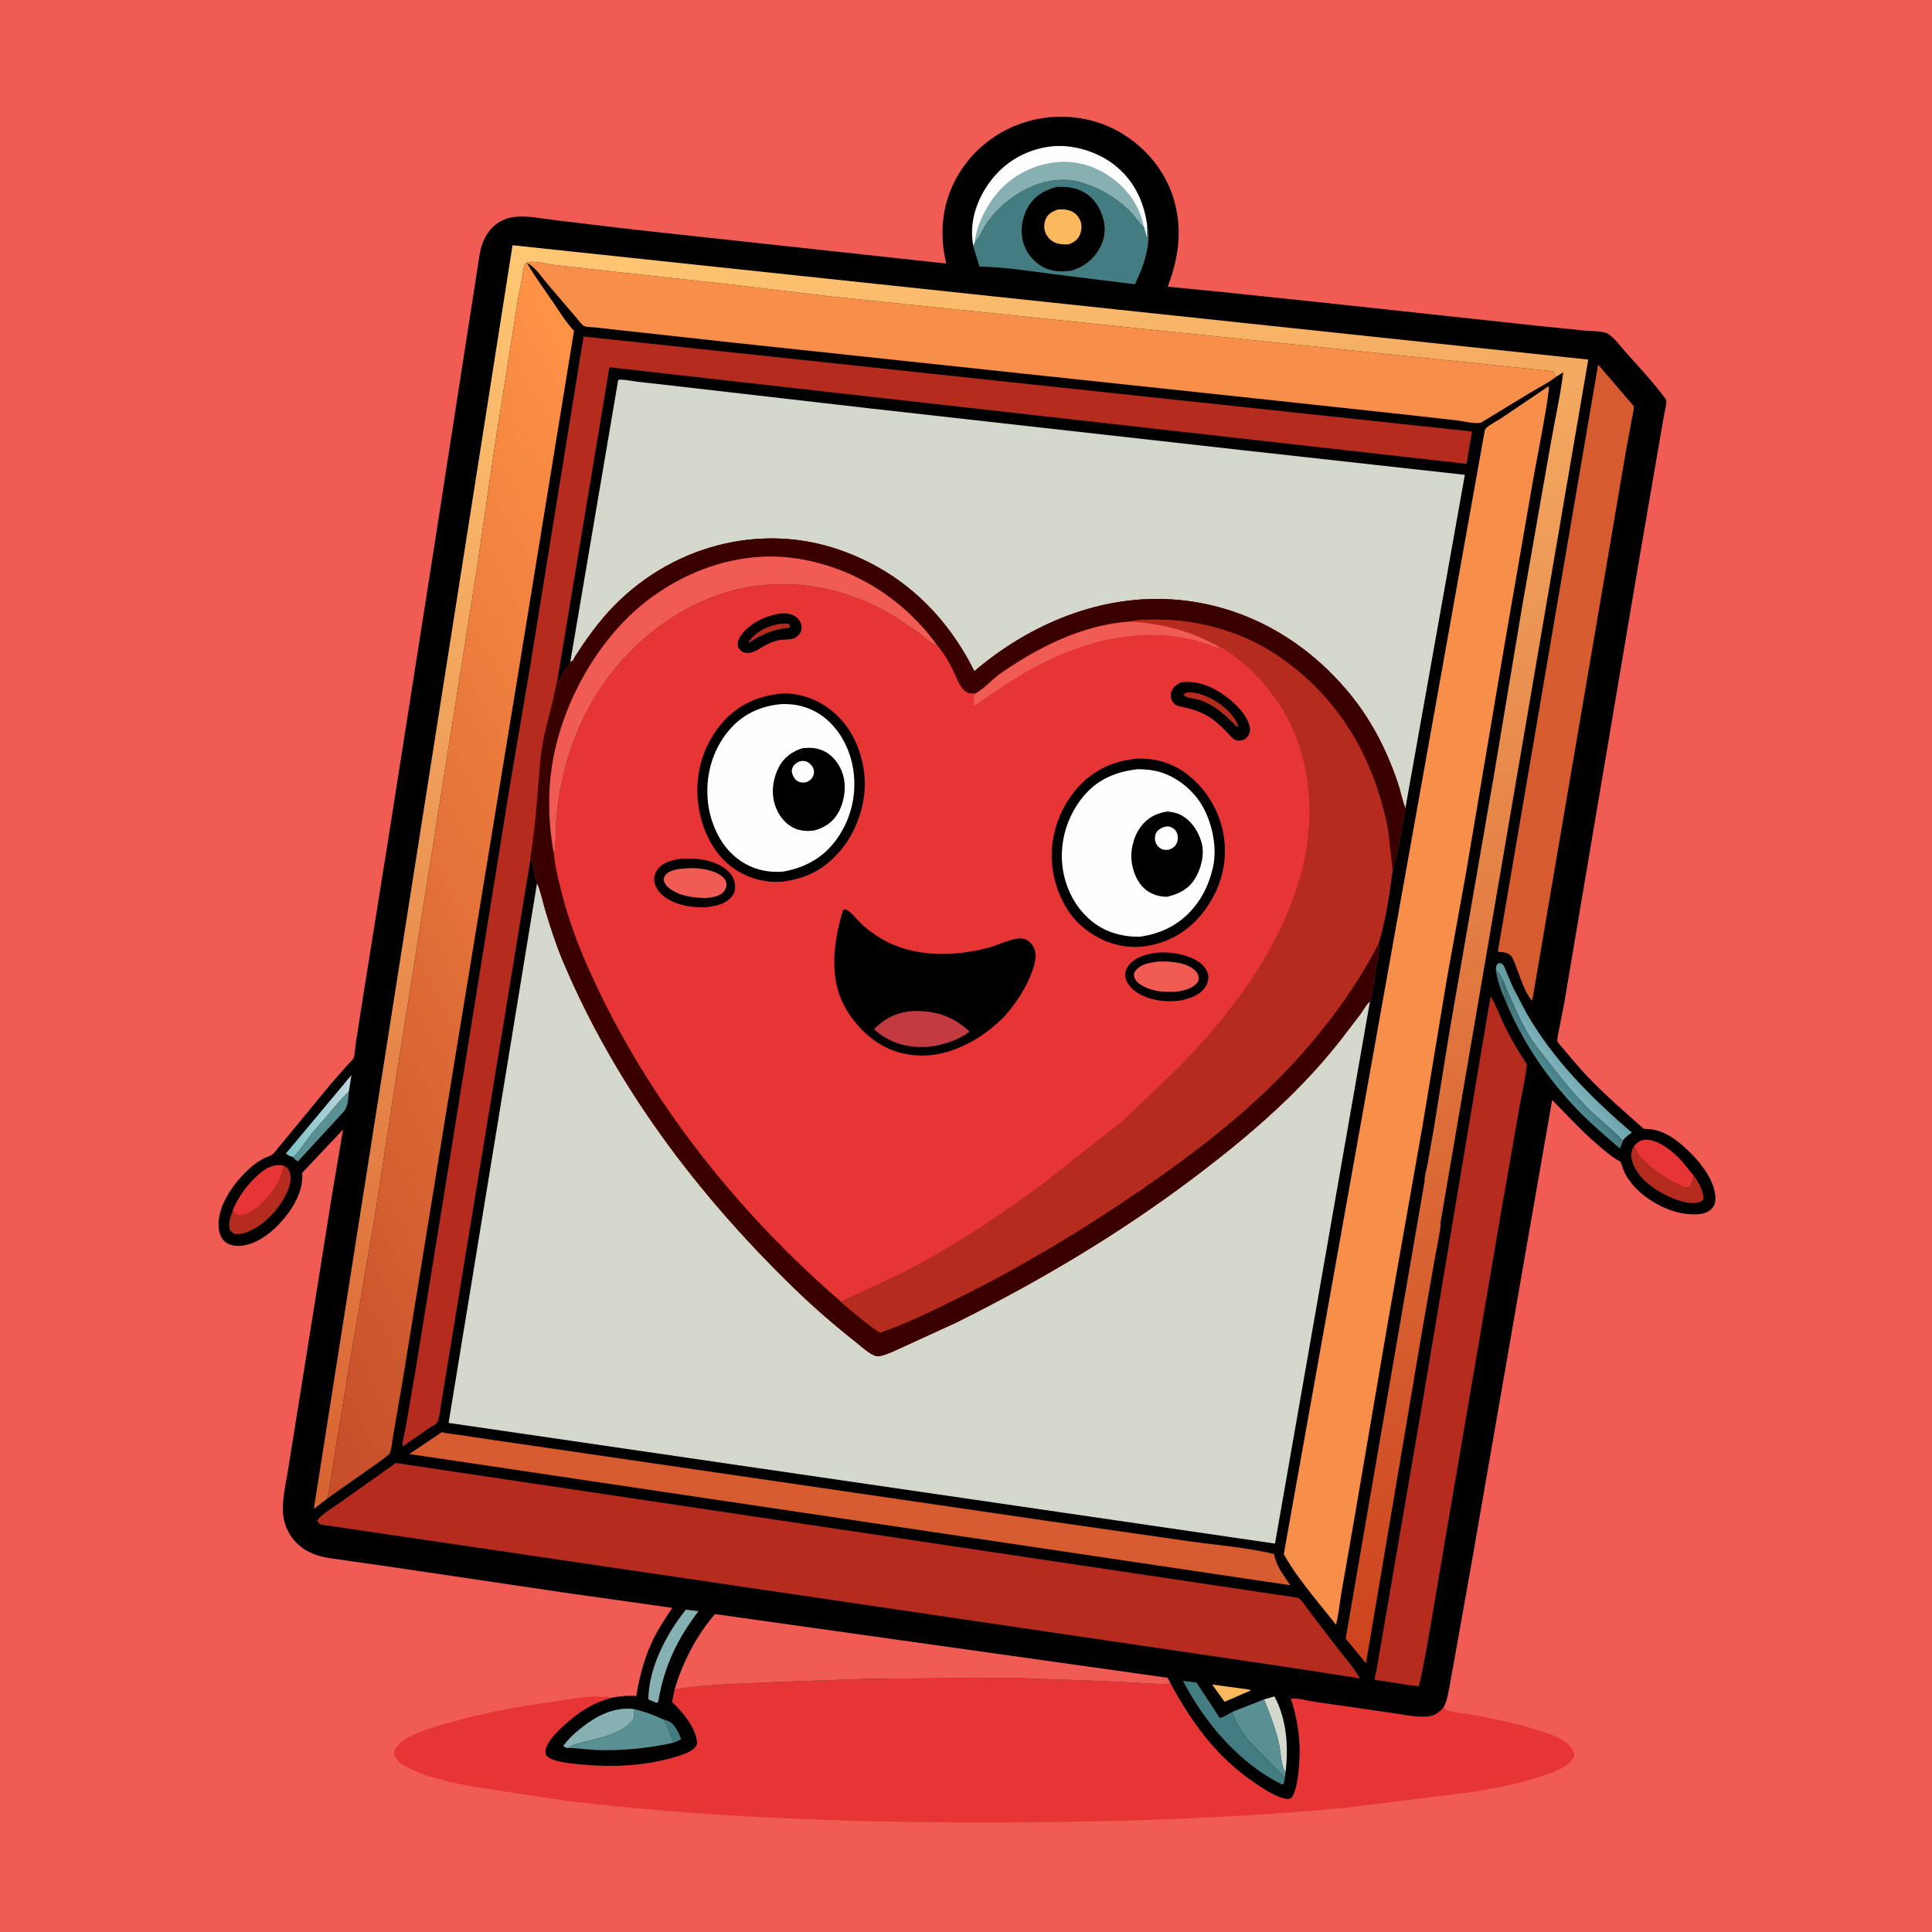<svg version="1.1" xmlns="http://www.w3.org/2000/svg" style="display: block;" viewBox="0 0 2048 2048" width="1024" height="1024">
<defs>
	<linearGradient id="Gradient1" gradientUnits="userSpaceOnUse" x1="305.389" y1="1185.06" x2="369.628" y2="1184">
		<stop class="stop0" offset="0" stop-opacity="1" stop-color="rgb(126,195,200)"/>
		<stop class="stop1" offset="1" stop-opacity="1" stop-color="rgb(189,213,220)"/>
	</linearGradient>
	<linearGradient id="Gradient2" gradientUnits="userSpaceOnUse" x1="1661.16" y1="1133.44" x2="1647.22" y2="1145.09">
		<stop class="stop0" offset="0" stop-opacity="1" stop-color="rgb(64,115,119)"/>
		<stop class="stop1" offset="1" stop-opacity="1" stop-color="rgb(78,138,145)"/>
	</linearGradient>
	<linearGradient id="Gradient3" gradientUnits="userSpaceOnUse" x1="1662.05" y1="1107.16" x2="1641.49" y2="1124.52">
		<stop class="stop0" offset="0" stop-opacity="1" stop-color="rgb(97,153,159)"/>
		<stop class="stop1" offset="1" stop-opacity="1" stop-color="rgb(126,179,186)"/>
	</linearGradient>
	<linearGradient id="Gradient4" gradientUnits="userSpaceOnUse" x1="1191.87" y1="1818.69" x2="831.318" y2="196.154">
		<stop class="stop0" offset="0" stop-opacity="1" stop-color="rgb(204,66,29)"/>
		<stop class="stop1" offset="1" stop-opacity="1" stop-color="rgb(255,200,116)"/>
	</linearGradient>
	<linearGradient id="Gradient5" gradientUnits="userSpaceOnUse" x1="102.114" y1="1120.62" x2="813.984" y2="740.52">
		<stop class="stop0" offset="0" stop-opacity="1" stop-color="rgb(197,77,41)"/>
		<stop class="stop1" offset="1" stop-opacity="1" stop-color="rgb(255,147,71)"/>
	</linearGradient>
</defs>
<path transform="translate(0,0)" fill="rgb(240,91,84)" d="M -0 -0 L 2048 0 L 2048 2048 L -0 2048 L -0 -0 z"/>
<path transform="translate(0,0)" fill="rgb(231,52,52)" d="M 715.134 1790.78 C 752.64 1784.93 792.048 1784.7 830 1782.76 L 920.639 1779.6 L 1067.94 1778.49 L 1173.58 1782.21 L 1216.86 1784.55 C 1224.73 1784.88 1233.1 1785.64 1240.89 1784.64 C 1263.76 1826.83 1289.83 1862.58 1330.1 1889.94 C 1339.45 1896.29 1350.18 1903.49 1361.23 1906.42 C 1363.83 1907.11 1365.85 1907.08 1368.44 1906.45 C 1376.53 1897.75 1378.09 1863.6 1377.64 1851.45 C 1377 1834.06 1373.86 1817.3 1368.39 1800.79 C 1373.76 1799.44 1385.83 1802.83 1391.84 1803.74 L 1477 1816.03 C 1488.46 1817.53 1505.81 1821.64 1517.18 1818.87 C 1522.77 1817.5 1527.03 1813.83 1530.47 1809.39 L 1530.98 1810.35 C 1531.81 1811.72 1532.47 1812.41 1534 1812.98 C 1541.62 1815.77 1552.82 1816.24 1560.99 1817.78 C 1582.15 1821.76 1603.35 1825.99 1623.98 1832.21 C 1637.51 1836.28 1661.39 1842.35 1667.73 1856.07 C 1668.74 1858.24 1669.18 1860.34 1668.17 1862.6 C 1663.01 1874.08 1640.44 1880.84 1629.29 1884.39 C 1607.21 1891.44 1584.24 1895.53 1561.46 1899.5 L 1423.75 1916.61 C 1296.71 1928.23 1169.5 1931.92 1041.96 1931.88 C 894.364 1931.83 746.013 1926.39 599.365 1908.86 L 500.253 1893.71 C 477.171 1889.18 450.838 1883.84 429.985 1872.49 C 424.757 1869.64 419.528 1865.35 417.712 1859.5 C 417.925 1854.49 419.68 1851.74 423.447 1848.45 C 435.658 1837.78 454.008 1832.61 469.309 1828.02 C 508.88 1816.14 549.646 1809 590.506 1803.21 C 604.86 1801.18 621.32 1797.65 635.822 1798.62 C 637.218 1798.71 638.42 1798.82 639.821 1798.68 C 642.159 1798.46 643.687 1798.26 645.977 1799.04 L 647.83 1799.71 L 638 1803.05 C 621.712 1809.06 607.825 1819.55 595.259 1831.35 C 589.447 1836.81 582.612 1843.93 579.457 1851.36 C 577.946 1854.93 577.709 1857.39 579.142 1861 C 585.975 1868.18 607.54 1869.64 617.289 1870.53 C 649.605 1873.49 682.74 1872.12 713.997 1863 C 720.951 1860.98 730.741 1858.14 736.093 1853.13 C 738.002 1851.34 739.096 1849.16 738.849 1846.5 C 737.413 1831.01 723.276 1814.26 712.454 1804.26 L 715.134 1790.78 z"/>
<path transform="translate(0,0)" fill="rgb(1,0,0)" d="M 647.83 1799.71 C 656.857 1798.15 665.292 1797 674.459 1797.96 C 677.834 1777.09 683.217 1756.74 692.5 1737.66 C 698.194 1725.96 705.494 1715.24 712.639 1704.4 L 598.5 1688.29 L 421.416 1662.01 L 366.898 1654.16 C 356.824 1652.68 345.975 1651.77 336.283 1648.67 C 325.3 1645.17 315.582 1638.7 308.951 1629.18 C 302.562 1620 299.681 1609.4 299.833 1598.28 C 300.016 1584.91 303.275 1571.13 305.379 1557.93 L 316.954 1485.75 L 352.603 1262.65 L 363.661 1197.3 L 320.372 1243.25 L 320.444 1244.58 C 321.335 1264.62 309.183 1283.35 295.958 1297.47 C 285.421 1308.71 269.169 1320.52 253.179 1320.7 C 247.345 1320.76 241.445 1319.43 237.271 1315.13 C 232.699 1310.41 231.423 1303.02 231.658 1296.67 C 232.463 1274.95 249.15 1252.33 264.761 1238.42 C 268.808 1234.82 273.036 1231.6 277.764 1228.94 C 282.202 1226.44 287.921 1225.56 291.021 1221.5 L 350.357 1149.45 L 368.268 1129 C 369.924 1127.16 374.248 1123.33 374.968 1121.23 C 376.331 1117.25 376.332 1110.99 377.024 1106.73 L 385.608 1051.8 L 413.082 880 L 458.854 588.468 L 508.437 269.681 C 511.731 249.359 524.186 232.124 545.947 229.864 C 559.675 228.437 576.549 232.024 590.317 233.634 L 675 243.71 L 1003.11 279.371 C 995.101 246.551 998.75 212.902 1016.64 183.794 C 1034.42 154.87 1062.78 134.736 1095.72 127.031 C 1127.68 119.554 1162.59 124.761 1190.53 142.189 C 1217.9 159.266 1238.46 185.924 1245.95 217.5 C 1253.08 247.507 1248.7 275.462 1237.79 303.882 L 1293.99 309.412 L 1407.07 321.282 L 1631.62 345.568 L 1680.44 350.474 C 1686.37 351.02 1698.61 350.756 1703.64 353.353 C 1710.52 356.909 1718.48 367.955 1723.74 373.846 C 1737.17 388.869 1751.32 403.887 1763.45 419.984 C 1764.9 421.901 1766.52 423.361 1766.38 425.923 C 1766.13 430.536 1764.72 435.697 1763.9 440.283 L 1758.79 469.848 L 1737.72 592.256 L 1675.24 961.859 L 1658.49 1061.28 L 1653.35 1088.02 C 1652.29 1093.3 1650.73 1098.84 1650.84 1104.24 C 1661.69 1117.13 1672.32 1130.36 1684.03 1142.49 C 1702.49 1161.61 1722.61 1179.02 1742.48 1196.65 L 1744.41 1196.65 C 1763.98 1196.7 1780.12 1210.13 1793.29 1223.43 C 1804.83 1235.09 1818.32 1253.29 1818.42 1270.44 C 1818.45 1274.77 1817.19 1278.69 1814 1281.74 C 1807.62 1287.82 1797.7 1287.62 1789.5 1286.96 C 1767.93 1285.21 1743.63 1271.54 1730.02 1255 C 1726.41 1250.61 1723.27 1245.73 1721.03 1240.5 C 1720.15 1238.45 1718.76 1232.64 1717.5 1231.23 C 1717.04 1230.72 1716.29 1230.6 1715.69 1230.27 C 1708.2 1226.18 1700.94 1219.72 1694.44 1214.19 C 1676.94 1199.31 1661.38 1182.39 1645.37 1165.96 L 1619.34 1315 L 1560.43 1654.09 L 1542.45 1754.95 L 1536.61 1787.29 C 1535.26 1794.62 1534.01 1802.74 1530.47 1809.39 C 1527.03 1813.83 1522.77 1817.5 1517.18 1818.87 C 1505.81 1821.64 1488.46 1817.53 1477 1816.03 L 1391.84 1803.74 C 1385.83 1802.83 1373.76 1799.44 1368.39 1800.79 C 1373.86 1817.3 1377 1834.06 1377.64 1851.45 C 1378.09 1863.6 1376.53 1897.75 1368.44 1906.45 C 1365.85 1907.08 1363.83 1907.11 1361.23 1906.42 C 1350.18 1903.49 1339.45 1896.29 1330.1 1889.94 C 1289.83 1862.58 1263.76 1826.83 1240.89 1784.64 C 1233.1 1785.64 1224.73 1784.88 1216.86 1784.55 L 1173.58 1782.21 L 1067.94 1778.49 L 920.639 1779.6 L 830 1782.76 C 792.048 1784.7 752.64 1784.93 715.134 1790.78 L 712.454 1804.26 C 723.276 1814.26 737.413 1831.01 738.849 1846.5 C 739.096 1849.16 738.002 1851.34 736.093 1853.13 C 730.741 1858.14 720.951 1860.98 713.997 1863 C 682.74 1872.12 649.605 1873.49 617.289 1870.53 C 607.54 1869.64 585.975 1868.18 579.142 1861 C 577.709 1857.39 577.946 1854.93 579.457 1851.36 C 582.612 1843.93 589.447 1836.81 595.259 1831.35 C 607.825 1819.55 621.712 1809.06 638 1803.05 L 647.83 1799.71 z"/>
<path transform="translate(0,0)" fill="rgb(68,125,129)" d="M 1585.59 1027.74 C 1588.46 1030.53 1589.87 1032.09 1591.5 1035.74 L 1593.27 1038.83 C 1592.9 1041.92 1592.89 1043.49 1593.79 1046.5 C 1594.84 1049.97 1597.19 1056.85 1595.49 1059.81 C 1590.58 1049.05 1587.24 1039.47 1585.59 1027.74 z"/>
<path transform="translate(0,0)" fill="rgb(68,125,129)" d="M 703.629 1822.87 C 710.785 1824.54 713.239 1826.76 717.1 1833 C 719.165 1836.34 721.128 1840.07 721.99 1843.89 L 713.538 1847.53 C 710.759 1838.81 708.235 1830.88 703.629 1822.87 z"/>
<path transform="translate(0,0)" fill="rgb(252,184,92)" d="M 1284.94 1785.66 L 1315.26 1789.79 C 1318.64 1790.31 1323.24 1790.36 1326.18 1791.95 L 1319.75 1794.54 L 1298.12 1804.01 L 1284.94 1785.66 z"/>
<path transform="translate(0,0)" fill="rgb(212,215,204)" d="M 1339.78 1801.48 L 1351 1798.25 C 1364.11 1822.85 1365.92 1851.58 1362.76 1878.9 C 1357.62 1871.64 1357.89 1858.22 1355.99 1849.5 C 1352.44 1833.14 1346.31 1816.85 1339.78 1801.48 z"/>
<path transform="translate(0,0)" fill="rgb(89,144,148)" d="M 369.794 1156.89 C 369.082 1164.01 369.245 1172.64 364.5 1178.25 L 316 1230.99 C 313.204 1230.31 312.507 1228.79 310.649 1226.66 C 317.78 1219.99 322.993 1210.87 328.988 1203.19 L 347.586 1181.58 C 354.867 1173.06 361.564 1164.57 369.794 1156.89 z"/>
<path transform="translate(0,0)" fill="url(#Gradient1)" d="M 310.649 1226.66 C 308.138 1225.6 304.566 1224.89 303.251 1222.5 L 372.562 1139.62 L 369.794 1156.89 C 361.564 1164.57 354.867 1173.06 347.586 1181.58 L 328.988 1203.19 C 322.993 1210.87 317.78 1219.99 310.649 1226.66 z"/>
<path transform="translate(0,0)" fill="rgb(135,176,178)" d="M 727.036 1706.31 L 740.453 1707.89 C 718.33 1736.81 704.11 1766.39 697.997 1802.5 C 697.233 1804.73 697.912 1803.86 696 1805.15 L 687.27 1801.39 C 687.592 1767.72 706.538 1731.8 727.036 1706.31 z"/>
<path transform="translate(0,0)" fill="rgb(135,176,178)" d="M 601.898 1852.96 C 599.709 1852.29 598.461 1852.51 597.21 1850.5 C 601.829 1844.29 607.573 1838.6 613.56 1833.71 C 630.537 1819.86 649.115 1809.25 671.602 1811.58 C 671.88 1815.51 673.027 1821.03 670.254 1824.21 C 658.271 1837.97 636.539 1842.18 619.617 1846.51 C 613.551 1848.06 606.961 1849.16 601.898 1852.96 z"/>
<path transform="translate(0,0)" fill="rgb(181,44,31)" d="M 1795.6 1246.51 C 1800.87 1253.49 1805.45 1262.14 1805.88 1271 C 1804.59 1272.82 1803.15 1273.9 1801 1274.51 C 1790.15 1277.58 1774.57 1271.34 1765.04 1266.51 C 1750.77 1259.26 1735.31 1247.32 1730.39 1231.51 C 1728.29 1224.79 1728.8 1220.88 1732.14 1214.78 C 1738.72 1233.01 1765.39 1249.32 1782.32 1257.29 C 1785.62 1258.84 1787.5 1259.49 1791.11 1258.21 C 1793.88 1254.55 1793.94 1250.61 1795.6 1246.51 z"/>
<path transform="translate(0,0)" fill="rgb(231,52,52)" d="M 1732.14 1214.78 C 1735.91 1210.69 1739.2 1208.16 1745 1208.16 C 1758.52 1208.16 1773.41 1220.7 1782.28 1230.18 L 1795.6 1246.51 C 1793.94 1250.61 1793.88 1254.55 1791.11 1258.21 C 1787.5 1259.49 1785.62 1258.84 1782.32 1257.29 C 1765.39 1249.32 1738.72 1233.01 1732.14 1214.78 z"/>
<path transform="translate(0,0)" fill="url(#Gradient2)" d="M 1593.27 1038.83 C 1601.11 1057.24 1608.4 1075.55 1618.26 1093.09 C 1625.03 1105.16 1634.2 1116.13 1642.71 1126.99 C 1655.72 1143.59 1668.64 1159.95 1683.61 1174.9 C 1695.41 1186.69 1708.95 1196.86 1720.38 1208.88 C 1720.42 1210.79 1717.94 1215.47 1717.16 1217.43 C 1702.32 1204.51 1687.25 1191.89 1673.51 1177.77 C 1640.76 1144.08 1613.05 1103.48 1595.49 1059.81 C 1597.19 1056.85 1594.84 1049.97 1593.79 1046.5 C 1592.89 1043.49 1592.9 1041.92 1593.27 1038.83 z"/>
<path transform="translate(0,0)" fill="rgb(89,144,148)" d="M 1306.33 1814.64 L 1339.78 1801.48 C 1346.31 1816.85 1352.44 1833.14 1355.99 1849.5 C 1357.89 1858.22 1357.62 1871.64 1362.76 1878.9 L 1362.04 1884.33 L 1325.13 1846.89 C 1316.52 1836.45 1310.28 1827.85 1306.33 1814.64 z"/>
<path transform="translate(0,0)" fill="rgb(68,125,129)" d="M 1362.04 1884.33 L 1360.92 1890.5 L 1359 1891.71 C 1313.49 1869.07 1277.17 1826.3 1254 1781.82 L 1268.24 1783.47 L 1293.05 1821.11 C 1297.34 1820.23 1302.38 1816.71 1306.33 1814.64 C 1310.28 1827.85 1316.52 1836.45 1325.13 1846.89 L 1362.04 1884.33 z"/>
<path transform="translate(0,0)" fill="rgb(89,144,148)" d="M 671.602 1811.58 C 683.16 1814.2 692.866 1817.96 703.629 1822.87 C 708.235 1830.88 710.759 1838.81 713.538 1847.53 C 686.238 1853.2 660.024 1856.06 632.113 1855.08 C 622.05 1854.73 611.919 1852.85 601.898 1852.96 C 606.961 1849.16 613.551 1848.06 619.617 1846.51 C 636.539 1842.18 658.271 1837.97 670.254 1824.21 C 673.027 1821.03 671.88 1815.51 671.602 1811.58 z"/>
<path transform="translate(0,0)" fill="url(#Gradient3)" d="M 1585.59 1027.74 C 1586.19 1024.48 1585.82 1023.07 1588.5 1020.99 C 1590.48 1021.13 1591.47 1020.68 1592.88 1022.21 C 1594.84 1024.33 1595.87 1027.87 1596.99 1030.54 L 1604.16 1047.28 L 1617.99 1073.6 C 1646.26 1123.08 1686.88 1163.91 1729.95 1200.54 C 1726.34 1203.1 1723.04 1205.27 1720.38 1208.88 C 1708.95 1196.86 1695.41 1186.69 1683.61 1174.9 C 1668.64 1159.95 1655.72 1143.59 1642.71 1126.99 C 1634.2 1116.13 1625.03 1105.16 1618.26 1093.09 C 1608.4 1075.55 1601.11 1057.24 1593.27 1038.83 L 1591.5 1035.74 C 1589.87 1032.09 1588.46 1030.53 1585.59 1027.74 z"/>
<path transform="translate(0,0)" fill="rgb(181,44,31)" d="M 246.656 1283.4 C 252.944 1267.98 263.389 1253.93 276.231 1243.35 C 283.525 1237.34 290.31 1234.43 299.837 1235.32 C 303.433 1236.66 305.131 1237.97 306.666 1241.58 C 309.845 1249.04 307.354 1257.21 304.155 1264.16 C 295.845 1282.2 278.704 1300.65 259.5 1307 C 255.774 1308.23 252.376 1308.27 248.5 1308.01 C 246.005 1306.49 243.967 1305.06 243.3 1302 C 241.934 1295.73 244.541 1289.21 246.656 1283.4 z"/>
<path transform="translate(0,0)" fill="rgb(231,52,52)" d="M 246.656 1283.4 C 252.944 1267.98 263.389 1253.93 276.231 1243.35 C 283.525 1237.34 290.31 1234.43 299.837 1235.32 C 299.379 1240.64 298.798 1244.42 296.333 1249.27 L 295.586 1250.78 C 288.433 1264.94 274.362 1282.6 258.739 1287.42 C 256.125 1288.22 254.03 1288.02 251.362 1287.62 L 246.656 1283.4 z"/>
<path transform="translate(0,0)" fill="rgb(254,254,254)" d="M 1031.5 260.476 L 1030.81 254 C 1028.42 232.085 1036.49 210.114 1049.47 192.621 C 1064.77 171.997 1086.79 159.022 1112.2 155.457 C 1135.34 152.212 1162.13 160.098 1180.51 174.195 C 1201.5 190.29 1212.54 212.86 1216.06 238.669 L 1216 254.044 L 1212.53 240.258 L 1211.82 239.682 C 1206.82 235.511 1203.68 229.665 1199.14 225.006 C 1183.61 209.093 1164.61 198.029 1143.15 192.388 C 1122.54 186.966 1098.88 193.114 1081.06 203.918 C 1065.58 213.301 1053.55 224.178 1043.84 239.6 C 1040.45 244.973 1038.48 250.287 1034.46 255.143 L 1033.03 258.163 L 1031.5 260.476 z"/>
<path transform="translate(0,0)" fill="rgb(135,176,178)" d="M 1033.03 258.163 C 1034.51 242.751 1041.13 227.72 1049.51 214.867 C 1063.82 192.929 1085.12 178.557 1110.67 173.299 C 1133.58 168.584 1156 173.341 1175.39 186.359 C 1194.61 199.259 1208.01 217.391 1212.53 240.258 L 1211.82 239.682 C 1206.82 235.511 1203.68 229.665 1199.14 225.006 C 1183.61 209.093 1164.61 198.029 1143.15 192.388 C 1122.54 186.966 1098.88 193.114 1081.06 203.918 C 1065.58 213.301 1053.55 224.178 1043.84 239.6 C 1040.45 244.973 1038.48 250.287 1034.46 255.143 L 1033.03 258.163 z"/>
<path transform="translate(0,0)" fill="rgb(68,125,129)" d="M 1033.03 258.163 L 1034.46 255.143 C 1038.48 250.287 1040.45 244.973 1043.84 239.6 C 1053.55 224.178 1065.58 213.301 1081.06 203.918 C 1098.88 193.114 1122.54 186.966 1143.15 192.388 C 1164.61 198.029 1183.61 209.093 1199.14 225.006 C 1203.68 229.665 1206.82 235.511 1211.82 239.682 L 1212.53 240.258 L 1216 254.044 L 1216.06 238.669 C 1221.09 257.965 1211.67 284.13 1203.01 301.336 L 1119.5 290.965 C 1092.97 287.65 1065.04 282.952 1038.28 282.612 L 1031.5 260.476 L 1033.03 258.163 z"/>
<path transform="translate(0,0)" fill="rgb(1,0,0)" d="M 1119.79 198.23 C 1129.61 197.652 1138.93 198.41 1147.84 203.091 C 1158.92 208.907 1166.21 219.717 1169.44 231.639 C 1172.52 243.033 1171.12 253.885 1165.13 264.126 C 1158.45 275.548 1148.22 283.375 1135.52 286.904 C 1125.14 288.314 1114.89 288.163 1105.45 282.94 C 1095.21 277.275 1087.23 267.283 1084.35 255.936 C 1081.26 243.753 1083.58 229.629 1090.08 218.895 C 1096.98 207.488 1107.22 201.613 1119.79 198.23 z"/>
<path transform="translate(0,0)" fill="rgb(252,184,92)" d="M 1121.19 222.106 C 1125.03 221.906 1128.8 221.742 1132.55 222.778 C 1138 224.282 1142.15 227.52 1144.6 232.616 C 1147.1 237.823 1146.96 243.111 1144.86 248.408 C 1142.46 254.449 1138.79 256.407 1133.05 258.967 C 1128.17 259.121 1123.83 259.266 1119.2 257.541 C 1114.33 255.723 1110.01 251.377 1108.12 246.539 C 1106.32 241.918 1106.68 236.233 1108.74 231.744 C 1111.23 226.305 1115.89 224.137 1121.19 222.106 z"/>
<path transform="translate(0,0)" fill="rgb(240,91,84)" d="M 715.134 1790.78 C 723.743 1761.9 738.14 1733.91 757.903 1711 L 1237.7 1778.5 L 1240.89 1784.64 C 1233.1 1785.64 1224.73 1784.88 1216.86 1784.55 L 1173.58 1782.21 L 1067.94 1778.49 L 920.639 1779.6 L 830 1782.76 C 792.048 1784.7 752.64 1784.93 715.134 1790.78 z"/>
<path transform="translate(0,0)" fill="rgb(214,91,46)" d="M 468.274 1518.14 C 474.317 1519.76 480.859 1520.17 487.051 1521.1 L 522 1526.33 L 659 1546.29 L 1111 1612.33 L 1260.95 1633.85 C 1290.32 1637.96 1321.72 1640.38 1350.49 1647.26 L 1351.5 1651.22 C 1354.04 1661.76 1361.84 1671.42 1367.8 1680.4 L 1337.17 1675.89 L 433.901 1541.35 L 468.274 1518.14 z"/>
<path transform="translate(0,0)" fill="rgb(214,91,46)" d="M 1694.08 386.492 L 1731.77 430.4 C 1732.25 434.835 1730.56 440.104 1729.76 444.5 L 1723 481.377 L 1707.1 575 L 1642.18 955.359 L 1624.5 1059.36 L 1623.69 1060.38 C 1616.05 1051.62 1611.38 1035.38 1607.02 1024.5 C 1605.7 1021.21 1604.1 1016.04 1601.83 1013.39 C 1598.34 1009.33 1592.67 1009.41 1587.72 1008.85 L 1694.08 386.492 z"/>
<path transform="translate(0,0)" fill="rgb(181,44,31)" d="M 1580.05 1056.04 C 1585.77 1065.21 1589.65 1076.39 1594.32 1086.17 C 1601.35 1100.93 1609.52 1114.61 1618.55 1128.21 C 1617.22 1142.61 1613.46 1157.47 1610.99 1171.78 L 1592.49 1277.38 L 1525.29 1671.17 C 1523.09 1683.84 1506.78 1783.91 1503.63 1787.5 L 1496.24 1786.65 L 1457.51 1780.67 C 1456.88 1778.13 1458.52 1773.42 1459.05 1770.74 L 1463.3 1746.35 L 1506.61 1494.07 L 1580.05 1056.04 z"/>
<path transform="translate(0,0)" fill="rgb(247,142,73)" d="M 557.837 278.527 C 565.279 275.649 579.462 279.857 587.5 280.822 L 630.809 285.697 L 770.877 301.107 L 879.299 314.09 L 1178 345.097 L 1487.28 377.053 L 1645.86 393.5 C 1647.81 395.338 1647.53 395.99 1648.46 398.24 L 1649.27 399.584 C 1640.73 406.141 1630.62 411.217 1621.34 416.703 L 1573 446.205 C 1571.85 446.942 1570.62 447.845 1569.24 448.128 C 1562.73 449.471 1551.74 446.57 1545 445.733 L 1497.18 440.308 L 1333.86 422.669 L 781.5 363.69 L 662.316 350.589 L 631 347.092 C 627.772 346.72 622.283 346.834 619.334 345.759 C 616.738 344.812 612.125 338.17 610.3 336.048 L 580.5 301.183 C 574.841 294.507 568.186 284.171 560.506 279.848 L 558.711 278.922 L 557.837 278.527 z"/>
<path transform="translate(0,0)" fill="rgb(181,44,31)" d="M 562.231 911.316 L 467.625 1488.05 C 466.62 1493.64 465.943 1502.96 463.402 1507.91 C 462.453 1509.76 456.021 1513.16 454.144 1514.4 L 426.821 1533.32 C 426.382 1527.35 429.003 1519.33 430.051 1513.23 L 440.38 1453.06 L 469.374 1274.5 L 539.894 836.542 L 561.87 706.986 L 618.583 356.748 L 1560.32 457.38 L 1554.63 491.696 L 645.978 389.355 L 590.708 721.793 C 588.389 729.554 587.348 737.645 585.363 745.5 C 580.556 764.515 575.414 782.827 573.13 802.41 L 567.831 865.845 L 563.914 898.449 C 563.417 902.427 562.044 907.382 562.231 911.316 z"/>
<path transform="translate(0,0)" fill="url(#Gradient4)" d="M 346.879 1588.52 L 332.637 1599.68 L 543.3 259.97 L 1683.62 381.166 L 1527.23 1294.63 C 1526.91 1305.77 1523.75 1318.02 1521.87 1329.06 L 1507.37 1411.42 L 1448 1763.13 L 1426.46 1736.97 L 1510.07 1252.53 C 1509.93 1247.23 1512.07 1240.34 1513.06 1235.02 L 1519.47 1198.87 L 1536.84 1091.5 L 1582.93 825.952 L 1613.7 641.93 L 1643.76 470.52 C 1648.1 445.363 1654.05 419.944 1657.07 394.652 L 1649.27 399.584 L 1648.46 398.24 C 1647.53 395.99 1647.81 395.338 1645.86 393.5 L 1487.28 377.053 L 1178 345.097 L 879.299 314.09 L 770.877 301.107 L 630.809 285.697 L 587.5 280.822 C 579.462 279.857 565.279 275.649 557.837 278.527 C 554.87 282.155 554.628 287.501 553.911 292.156 L 551.856 303.003 L 550.131 311.5 L 547.291 328.237 L 544.216 348.02 L 524.156 475 L 505.724 601.5 L 419.451 1145.5 L 397.484 1288.72 L 370.574 1445.49 L 353.853 1547.88 C 351.658 1560.56 350.681 1573.86 347.338 1586.25 L 346.879 1588.52 z"/>
<path transform="translate(0,0)" fill="url(#Gradient5)" d="M 557.837 278.527 L 558.711 278.922 C 566.863 292.996 576.673 306.381 585.875 319.786 C 592.92 330.048 599.94 341.656 608.479 350.717 L 552.085 696.733 L 470.797 1192.28 L 427.648 1458.58 L 416.773 1521.77 C 415.82 1527 415.287 1535.91 413.082 1540.51 C 411.748 1543.28 393.694 1555.55 389.896 1558.21 L 346.879 1588.52 L 347.338 1586.25 C 350.681 1573.86 351.658 1560.56 353.853 1547.88 L 370.574 1445.49 L 397.484 1288.72 L 419.451 1145.5 L 505.724 601.5 L 524.156 475 L 544.216 348.02 L 547.291 328.237 L 550.131 311.5 L 551.856 303.003 L 553.911 292.156 C 554.628 287.501 554.87 282.155 557.837 278.527 z"/>
<path transform="translate(0,0)" fill="rgb(181,44,31)" d="M 419.565 1550.83 L 1375.89 1693.69 C 1378.95 1694.57 1387.13 1706.94 1389.46 1709.92 L 1415.46 1744.07 C 1424.61 1755.67 1434.11 1766.48 1441.76 1779.19 L 1367.99 1767.72 L 340.5 1616.16 C 337.957 1615.28 337.649 1614.2 336.29 1612 C 339.698 1605.65 353.626 1597.8 359.737 1593.35 L 419.565 1550.83 z"/>
<path transform="translate(0,0)" fill="rgb(247,142,73)" d="M 1641.4 409.5 L 1641.74 410 C 1643.24 415.078 1627.52 495.261 1625.44 507.01 L 1595.11 682 L 1553.75 927 L 1533.68 1038 L 1508.31 1191.41 L 1471.66 1399 L 1434.13 1618.69 L 1421.93 1688.48 C 1420.05 1699.48 1419.04 1711.44 1416.25 1722.2 L 1391.6 1691.61 C 1380.55 1677.63 1369.53 1663.02 1360.85 1647.45 L 1573.73 457.297 C 1574.02 455.876 1574.06 455.386 1575.09 454.223 C 1578.61 450.28 1587.25 446.1 1591.88 442.982 L 1641.4 409.5 z"/>
<path transform="translate(0,0)" fill="rgb(212,215,204)" d="M 604.538 701.646 L 655.336 402.611 C 661.477 401.932 669.42 403.904 675.632 404.661 L 714.5 409.022 L 923 433.026 L 1316.67 477.156 L 1457.6 492.778 L 1552.8 503.339 L 1489.76 856.828 C 1486.21 847.782 1484.44 837.729 1481.25 828.451 C 1469.08 793.045 1452.39 760.928 1428.13 732.214 C 1381.5 677.028 1317.88 641.19 1245.25 635.627 C 1167.13 629.643 1091.55 661.481 1032.83 711.498 C 1002.22 650.099 954.057 604.717 888.34 582.368 C 798.916 551.957 700.503 583.032 639.748 654.483 C 632.042 663.546 624.962 673.176 618.143 682.92 L 609.982 695.359 C 609.231 696.576 607.88 699.616 606.854 700.5 C 606.201 701.062 605.31 701.264 604.538 701.646 z"/>
<path transform="translate(0,0)" fill="rgb(212,215,204)" d="M 569.3 936.003 L 570.001 937.672 C 573.414 946.01 575.295 955.768 577.902 964.45 C 583.476 983.013 589.442 1001.62 596.998 1019.49 C 652.906 1151.7 738.69 1265.32 841.194 1364.98 C 862.295 1385.5 884.391 1404.66 907.508 1422.89 C 913.409 1427.54 920.358 1434.22 927.278 1437 C 929.829 1438.02 932.42 1437.61 935 1436.92 C 943.589 1434.63 952.206 1429.98 960.386 1426.4 L 1013.83 1401.88 C 1102.65 1357.72 1187.8 1307.11 1266.97 1247.21 C 1301.3 1221.22 1334.88 1193.87 1365.74 1163.79 C 1385.29 1144.74 1403.52 1124.75 1420.42 1103.32 L 1441.85 1075.39 C 1445.03 1071.04 1448.16 1064.91 1452.23 1061.44 L 1351.56 1636.28 L 475.52 1508.34 L 569.3 936.003 z"/>
<path transform="translate(0,0)" fill="rgb(231,52,52)" d="M 604.538 701.646 C 605.31 701.264 606.201 701.062 606.854 700.5 C 607.88 699.616 609.231 696.576 609.982 695.359 L 618.143 682.92 C 624.962 673.176 632.042 663.546 639.748 654.483 C 700.503 583.032 798.916 551.957 888.34 582.368 C 954.057 604.717 1002.22 650.099 1032.83 711.498 C 1091.55 661.481 1167.13 629.643 1245.25 635.627 C 1317.88 641.19 1381.5 677.028 1428.13 732.214 C 1452.39 760.928 1469.08 793.045 1481.25 828.451 C 1484.44 837.729 1486.21 847.782 1489.76 856.828 C 1485.11 878.271 1482.82 901.782 1476.06 922.571 C 1472.78 948.176 1468.88 975.037 1461.4 999.772 C 1463.19 1008.05 1459.95 1016.84 1458.61 1025.02 C 1456.7 1036.74 1455.55 1049.68 1452.49 1061.12 L 1452.23 1061.44 C 1448.16 1064.91 1445.03 1071.04 1441.85 1075.39 L 1420.42 1103.32 C 1403.52 1124.75 1385.29 1144.74 1365.74 1163.79 C 1334.88 1193.87 1301.3 1221.22 1266.97 1247.21 C 1187.8 1307.11 1102.65 1357.72 1013.83 1401.88 L 960.386 1426.4 C 952.206 1429.98 943.589 1434.63 935 1436.92 C 932.42 1437.61 929.829 1438.02 927.278 1437 C 920.358 1434.22 913.409 1427.54 907.508 1422.89 C 884.391 1404.66 862.295 1385.5 841.194 1364.98 C 738.69 1265.32 652.906 1151.7 596.998 1019.49 C 589.442 1001.62 583.476 983.013 577.902 964.45 C 575.295 955.768 573.414 946.01 570.001 937.672 L 569.3 936.003 C 568.145 931.538 566.531 927.02 565.703 922.5 C 565.05 918.938 565.113 915.477 563.959 912 L 562.231 911.316 C 562.044 907.382 563.417 902.427 563.914 898.449 L 567.831 865.845 L 573.13 802.41 C 575.414 782.827 580.556 764.515 585.363 745.5 C 587.348 737.645 588.389 729.554 590.708 721.793 C 591.396 721.68 591.709 721.701 592.315 721.297 C 595.102 719.439 596.179 714.251 598.072 711.5 C 600.464 708.025 603.344 705.898 604.538 701.646 z"/>
<path transform="translate(0,0)" fill="rgb(1,0,0)" d="M 827.511 650.284 C 829.517 650.143 831.441 650.044 833.448 650.246 C 838.956 650.798 844.031 653.068 847.383 657.625 C 849.246 660.159 850.188 664.191 849.551 667.264 C 848.766 671.058 846.502 673.883 843.259 675.928 C 839.09 678.558 829.703 677.507 824.5 678.846 C 816.316 680.951 809.647 684.684 802.546 689.165 C 798.346 691.277 794.476 692.77 789.692 691.847 C 786.054 691.145 784.214 688.771 782.299 685.841 C 781.472 680.736 782.846 677.121 785.899 673 C 795.582 659.926 811.879 652.731 827.511 650.284 z"/>
<path transform="translate(0,0)" fill="rgb(181,44,31)" d="M 826.772 661.308 L 835.5 661.096 L 837.547 663.438 L 837.061 665.143 C 832.155 666.321 827.14 666.547 822.25 667.86 C 815.503 669.671 809.237 672.735 802.985 675.783 C 799.767 678.07 796.458 679.774 792.925 681.524 L 793.857 680.058 C 801.708 669.066 813.879 663.579 826.772 661.308 z"/>
<path transform="translate(0,0)" fill="rgb(1,0,0)" d="M 1252.12 723.198 C 1265.39 721.907 1277.1 724.827 1288.7 731.226 C 1302.28 738.723 1321.25 754.598 1324.8 770.5 C 1325.58 774.014 1324.71 777.714 1322.59 780.599 C 1320.4 783.587 1318.04 784.462 1314.5 785.076 C 1312.24 785.075 1310.87 785.11 1308.83 784.004 C 1305.94 782.441 1302.86 778.504 1300.5 776.12 C 1294.76 770.327 1289.28 764.769 1282.35 760.351 C 1272.98 754.381 1263.39 751.41 1252.58 749.237 C 1248.34 748.383 1245.17 747.403 1242.82 743.487 C 1241.04 740.502 1240.5 737.065 1241.56 733.724 C 1243.35 728.099 1247.16 725.836 1252.12 723.198 z"/>
<path transform="translate(0,0)" fill="rgb(181,44,31)" d="M 1256.57 734.5 C 1265 732.297 1276.88 736.863 1284.49 740.814 C 1295.51 746.53 1308.84 757.836 1312.58 769.953 L 1311.04 770.5 C 1299.32 758.475 1288.41 747.728 1272.1 742.198 C 1266.81 740.404 1258.59 740.281 1254.35 736.789 L 1256.57 734.5 z"/>
<path transform="translate(0,0)" fill="rgb(240,91,84)" d="M 1197.65 658.823 C 1233.37 661.171 1263.17 668.863 1294.22 686.635 L 1292.76 686.722 C 1289.15 686.79 1285.25 684.417 1281.84 683.29 C 1274.09 680.731 1266.18 678.287 1258.17 676.675 C 1210.49 667.079 1161.77 676.959 1118.08 696.778 C 1090.14 709.452 1065.06 725.472 1040.13 743.193 C 1039.51 743.635 1033.51 747.792 1033.5 747.789 C 1032.9 747.641 1032.61 746.93 1032.16 746.5 C 1032.21 742.11 1031.67 738.986 1033.96 735.092 C 1043.61 729.882 1051.75 719.877 1061 713.5 C 1101.57 685.535 1147.73 662.258 1197.65 658.823 z"/>
<path transform="translate(0,0)" fill="rgb(1,0,0)" d="M 721.996 910.343 C 736.83 909.557 751.811 910.659 764.95 918.281 C 771.387 922.015 777.3 927.907 778.822 935.5 C 779.859 940.673 779.324 945.65 776.062 949.889 C 769.645 958.229 759.178 960.331 749.391 961.68 C 734.847 962.434 718.459 960.056 706.116 951.826 C 699.794 947.611 694.741 941.521 693.541 933.852 C 692.846 929.406 694.924 924.195 697.748 920.8 C 703.769 913.562 713.12 911.497 721.996 910.343 z"/>
<path transform="translate(0,0)" fill="rgb(240,91,84)" d="M 727.839 920.394 C 738.824 919.689 752.478 921.117 762.167 926.742 C 765.258 928.536 769.265 931.724 769.872 935.5 C 770.45 939.096 769.775 941.953 767.5 944.814 C 762.716 950.83 754.149 951.32 747.14 952.065 C 736.036 951.465 724.402 950.459 714.5 944.918 C 710.246 942.538 704.266 938.365 703.64 933.005 C 703.369 930.69 704.097 929.228 705.525 927.478 C 710.441 921.455 720.687 921.045 727.839 920.394 z"/>
<path transform="translate(0,0)" fill="rgb(1,0,0)" d="M 1223.3 1010.21 C 1237.45 1008.41 1254.32 1010.58 1267.03 1017.37 C 1272.89 1020.5 1278.39 1025.43 1280.32 1031.97 C 1281.64 1036.45 1280.67 1041.25 1278.32 1045.22 C 1272.37 1055.25 1261.77 1058.12 1251.23 1060.62 C 1236.34 1062.41 1220.76 1061 1207.57 1053.46 C 1201.34 1049.9 1194.81 1044.03 1193.18 1036.77 C 1192.17 1032.3 1193.3 1027.67 1195.95 1024 C 1202.22 1015.3 1213.31 1012.13 1223.3 1010.21 z"/>
<path transform="translate(0,0)" fill="rgb(240,91,84)" d="M 1227.02 1019.33 C 1232.79 1018.99 1238.43 1019.21 1244.17 1019.9 C 1252.68 1020.92 1263.63 1023.74 1268.82 1031.09 C 1270.98 1034.15 1270.92 1036.58 1270.27 1040.11 C 1265.11 1047.59 1257.6 1049.18 1249.25 1051.02 C 1236.33 1052.06 1222.87 1051.58 1211.3 1045.08 C 1207.09 1042.71 1203.11 1039.73 1202.14 1034.71 C 1201.69 1032.39 1202.21 1030.8 1203.65 1028.99 C 1209.32 1021.83 1218.57 1020.56 1227.02 1019.33 z"/>
<path transform="translate(0,0)" fill="rgb(1,0,0)" d="M 893.778 964.5 L 896.039 963.947 C 901.697 965.671 907.802 974.227 912.082 978.366 C 916.459 982.6 921.374 986.44 926.341 989.96 C 961.478 1014.85 1006.93 1015.25 1047.21 1004.77 C 1057.19 1002.18 1068.54 996.271 1078.5 994.949 C 1083.42 994.297 1087.43 995.127 1091.22 998.403 C 1095.05 1001.7 1097.35 1006.44 1097.64 1011.5 C 1098.06 1018.83 1095.41 1026.89 1092.66 1033.6 C 1085.65 1050.69 1076.06 1064.55 1063.87 1078.34 C 1053.89 1088.02 1043.69 1096.42 1031.51 1103.26 C 1006.21 1117.48 979.7 1123.47 951.281 1115.12 C 927.26 1108.06 906.416 1087.76 894.855 1066.05 C 878.5 1035.33 883.785 996.534 893.778 964.5 z"/>
<path transform="translate(0,0)" fill="rgb(195,59,65)" d="M 962.528 1072.24 L 968 1071.82 C 991.307 1070.93 1010.82 1077.45 1027.77 1093.59 C 1017.08 1101.69 1003.81 1106.29 990.739 1108.77 L 982.738 1109.72 C 961.307 1111.01 942.45 1105.44 926.384 1091.02 C 937.456 1080.05 947.157 1074.83 962.528 1072.24 z"/>
<path transform="translate(0,0)" fill="rgb(1,0,0)" d="M 826.431 735.384 C 845.102 733.602 865.289 740.62 879.952 752.057 C 901.738 769.051 912.819 792.953 916.132 819.942 C 919.471 847.136 909.69 878.179 892.645 899.497 C 876.008 920.306 855.534 931.511 829.251 934.559 C 810.238 936.182 790.741 930.341 775.5 918.906 C 754.8 903.375 743.382 877.417 740.134 852.32 C 736.299 822.686 744.133 793.187 762.695 769.669 C 778.993 749.019 800.702 738.34 826.431 735.384 z"/>
<path transform="translate(0,0)" fill="rgb(254,254,254)" d="M 828.165 746.382 C 843.037 745.683 857.398 749.324 869.779 757.647 C 888.136 769.986 900.022 791.21 903.962 812.671 C 908.895 839.538 903.051 866.698 887.328 888.988 C 873.248 908.948 853.809 919.787 830.099 923.954 C 811.567 925.323 795.017 920.836 780.392 909.128 C 762.87 895.1 752.579 871.444 750.357 849.508 C 747.634 822.635 754.869 795.661 772.211 774.796 C 786.789 757.257 805.756 748.45 828.165 746.382 z"/>
<path transform="translate(0,0)" fill="rgb(1,0,0)" d="M 850.461 793.16 C 858.658 792.353 865.308 792.4 873 795.995 C 882.707 800.532 889.707 809.746 893.118 819.728 C 897.525 832.62 895.386 849.051 888.888 860.913 C 883.185 871.326 875.18 876.636 864.072 880.126 C 856.454 881.446 848.376 881.031 841.333 877.61 C 831.526 872.846 824.806 863.51 821.5 853.295 C 817.206 840.027 819.336 824.938 825.862 812.749 C 831.232 802.719 839.795 796.608 850.461 793.16 z"/>
<path transform="translate(0,0)" fill="rgb(254,254,254)" d="M 846.478 807.5 C 848.746 806.685 850.819 806.406 853.205 806.805 C 856.611 807.376 859.652 810.061 861.387 812.953 C 862.999 815.64 863.347 818.386 862.394 821.383 C 861.157 825.269 858.943 827.026 855.5 828.927 C 854.133 829.333 852.888 829.568 851.453 829.532 C 847.875 829.442 845.003 828.478 842.688 825.638 C 840.747 823.257 838.819 819.096 839.481 815.949 C 840.414 811.512 842.734 809.709 846.478 807.5 z"/>
<path transform="translate(0,0)" fill="rgb(1,0,0)" d="M 1203.14 804.393 C 1223.07 803.035 1242.25 808.321 1258.17 820.513 C 1280.13 837.343 1294.31 862.307 1297.74 889.773 C 1301.26 917.853 1292.26 945.91 1274.74 967.925 C 1258.5 988.338 1236.81 1000.53 1210.94 1003.4 C 1187.78 1005.51 1166.89 998.136 1148.95 983.733 C 1129.21 967.888 1117.83 941.796 1115.33 917.036 C 1112.53 889.235 1121.55 860.409 1139.13 838.709 C 1155.58 818.402 1177.39 807.123 1203.14 804.393 z"/>
<path transform="translate(0,0)" fill="rgb(254,254,254)" d="M 1206.21 815.365 C 1212.34 815.48 1218.49 815.83 1224.5 817.108 C 1243.96 821.244 1262.24 834.804 1272.85 851.5 C 1284.67 870.097 1290.93 898.633 1285.61 920.23 L 1285.15 922 C 1281.76 935.324 1276.91 946.79 1268.73 957.916 C 1253.68 978.38 1233.38 989.305 1208.58 992.927 C 1189.86 993.27 1172.25 988.534 1157.49 976.638 C 1139.58 962.192 1128.7 940.43 1126.18 917.766 C 1123.26 891.553 1131.44 864.833 1148.17 844.5 C 1163.3 826.099 1183.02 817.888 1206.21 815.365 z"/>
<path transform="translate(0,0)" fill="rgb(1,0,0)" d="M 1237.06 860.26 C 1242.38 860.611 1247.32 861.522 1252.06 864.09 C 1263.21 870.118 1270.53 881.551 1273.81 893.496 C 1277.16 905.726 1273.04 921.309 1266.52 931.781 C 1259.77 942.615 1249.55 947.626 1237.54 950.565 C 1230.14 950.839 1222.18 948.548 1216.07 944.277 C 1206.77 937.77 1201.98 926.773 1199.98 915.944 C 1197.62 903.147 1201.13 887.462 1208.86 876.913 C 1216.19 866.914 1225.09 862.3 1237.06 860.26 z"/>
<path transform="translate(0,0)" fill="rgb(254,254,254)" d="M 1234.12 876.5 C 1236.57 876.086 1238.48 875.775 1240.87 876.634 C 1243.76 877.669 1246.23 879.871 1247.43 882.717 C 1248.97 886.389 1248.94 890.263 1247.31 893.896 C 1245.68 897.562 1243.08 899.129 1239.5 900.583 C 1236.99 900.964 1234.92 901.226 1232.46 900.439 C 1229.56 899.513 1226.9 897.136 1225.59 894.374 C 1223.99 891.002 1223.83 886.889 1225.33 883.431 C 1226.92 879.742 1230.6 877.877 1234.12 876.5 z"/>
<path transform="translate(0,0)" fill="rgb(58,0,0)" d="M 604.538 701.646 C 605.31 701.264 606.201 701.062 606.854 700.5 C 607.88 699.616 609.231 696.576 609.982 695.359 L 618.143 682.92 C 624.962 673.176 632.042 663.546 639.748 654.483 C 700.503 583.032 798.916 551.957 888.34 582.368 C 954.057 604.717 1002.22 650.099 1032.83 711.498 C 1091.55 661.481 1167.13 629.643 1245.25 635.627 C 1317.88 641.19 1381.5 677.028 1428.13 732.214 C 1452.39 760.928 1469.08 793.045 1481.25 828.451 C 1484.44 837.729 1486.21 847.782 1489.76 856.828 C 1485.11 878.271 1482.82 901.782 1476.06 922.571 L 1471.17 879.781 C 1456.78 803.619 1419 738.748 1354.1 694.965 C 1318.57 670.996 1273.86 657.783 1231.08 656.953 C 1219.79 656.734 1208.77 656.669 1197.65 658.823 C 1147.73 662.258 1101.57 685.535 1061 713.5 C 1051.75 719.877 1043.61 729.882 1033.96 735.092 L 1029.58 735.102 C 1025.2 734.876 1022.07 732.326 1019.5 728.898 C 1015.77 723.926 1013.41 717.159 1010.71 711.567 C 1006.15 702.118 1000.72 692.472 993.805 684.535 L 993.017 684.274 C 985.88 681.666 979.191 674.634 973.017 670.132 L 947.734 653.221 C 886.432 616.044 811.735 607.488 745.46 636.905 C 681.128 665.46 632.609 719.907 608.012 785.5 C 597.636 813.171 591.832 840.815 589.632 870.255 C 588.75 882.051 589.435 894.712 587.366 906.295 C 588.156 917.337 591.045 928.495 593.606 939.237 C 600.127 966.596 609.267 992.985 620.404 1018.79 C 679.546 1155.82 775.886 1279.44 888.291 1377.02 L 891.304 1379.62 C 894.823 1383.45 899.668 1386.91 903.671 1390.29 C 913.049 1398.21 922.563 1405.82 932.776 1412.64 C 963.493 1401.88 993.123 1387.15 1022.18 1372.57 C 1087.32 1339.9 1148.68 1302.97 1208.73 1261.72 C 1258.36 1227.62 1308.04 1190.14 1350.85 1147.64 C 1394.26 1104.54 1433.48 1054.25 1461.4 999.772 C 1463.19 1008.05 1459.95 1016.84 1458.61 1025.02 C 1456.7 1036.74 1455.55 1049.68 1452.49 1061.12 L 1452.23 1061.44 C 1448.16 1064.91 1445.03 1071.04 1441.85 1075.39 L 1420.42 1103.32 C 1403.52 1124.75 1385.29 1144.74 1365.74 1163.79 C 1334.88 1193.87 1301.3 1221.22 1266.97 1247.21 C 1187.8 1307.11 1102.65 1357.72 1013.83 1401.88 L 960.386 1426.4 C 952.206 1429.98 943.589 1434.63 935 1436.92 C 932.42 1437.61 929.829 1438.02 927.278 1437 C 920.358 1434.22 913.409 1427.54 907.508 1422.89 C 884.391 1404.66 862.295 1385.5 841.194 1364.98 C 738.69 1265.32 652.906 1151.7 596.998 1019.49 C 589.442 1001.62 583.476 983.013 577.902 964.45 C 575.295 955.768 573.414 946.01 570.001 937.672 L 569.3 936.003 C 568.145 931.538 566.531 927.02 565.703 922.5 C 565.05 918.938 565.113 915.477 563.959 912 L 562.231 911.316 C 562.044 907.382 563.417 902.427 563.914 898.449 L 567.831 865.845 L 573.13 802.41 C 575.414 782.827 580.556 764.515 585.363 745.5 C 587.348 737.645 588.389 729.554 590.708 721.793 C 591.396 721.68 591.709 721.701 592.315 721.297 C 595.102 719.439 596.179 714.251 598.072 711.5 C 600.464 708.025 603.344 705.898 604.538 701.646 z"/>
<path transform="translate(0,0)" fill="rgb(240,91,84)" d="M 587.366 906.295 C 581.471 875.61 580.387 842.169 585.195 811.28 C 595.608 744.383 635.695 673.063 690.985 632.917 C 735.99 600.241 791.689 583.246 847.131 592.446 C 906.581 602.312 958.819 635.775 993.805 684.535 L 993.017 684.274 C 985.88 681.666 979.191 674.634 973.017 670.132 L 947.734 653.221 C 886.432 616.044 811.735 607.488 745.46 636.905 C 681.128 665.46 632.609 719.907 608.012 785.5 C 597.636 813.171 591.832 840.815 589.632 870.255 C 588.75 882.051 589.435 894.712 587.366 906.295 z"/>
<path transform="translate(0,0)" fill="rgb(181,44,31)" d="M 1197.65 658.823 C 1208.77 656.669 1219.79 656.734 1231.08 656.953 C 1273.86 657.783 1318.57 670.996 1354.1 694.965 C 1419 738.748 1456.78 803.619 1471.17 879.781 L 1476.06 922.571 C 1472.78 948.176 1468.88 975.037 1461.4 999.772 C 1433.48 1054.25 1394.26 1104.54 1350.85 1147.64 C 1308.04 1190.14 1258.36 1227.62 1208.73 1261.72 C 1148.68 1302.97 1087.32 1339.9 1022.18 1372.57 C 993.123 1387.15 963.493 1401.88 932.776 1412.64 C 922.563 1405.82 913.049 1398.21 903.671 1390.29 C 899.668 1386.91 894.823 1383.45 891.304 1379.62 L 951.222 1351.69 C 1005.21 1325.02 1056.48 1290.87 1104.89 1255.2 L 1190.69 1187.61 L 1245.51 1135.24 C 1299.66 1080.68 1348.66 1017.74 1373.64 944.106 C 1393.7 885.005 1394.37 820.636 1366.06 763.921 C 1353 737.772 1331.63 712.783 1308.16 695.5 C 1303.87 692.34 1299.31 688.322 1294.22 686.635 C 1263.17 668.863 1233.37 661.171 1197.65 658.823 z"/>
</svg>